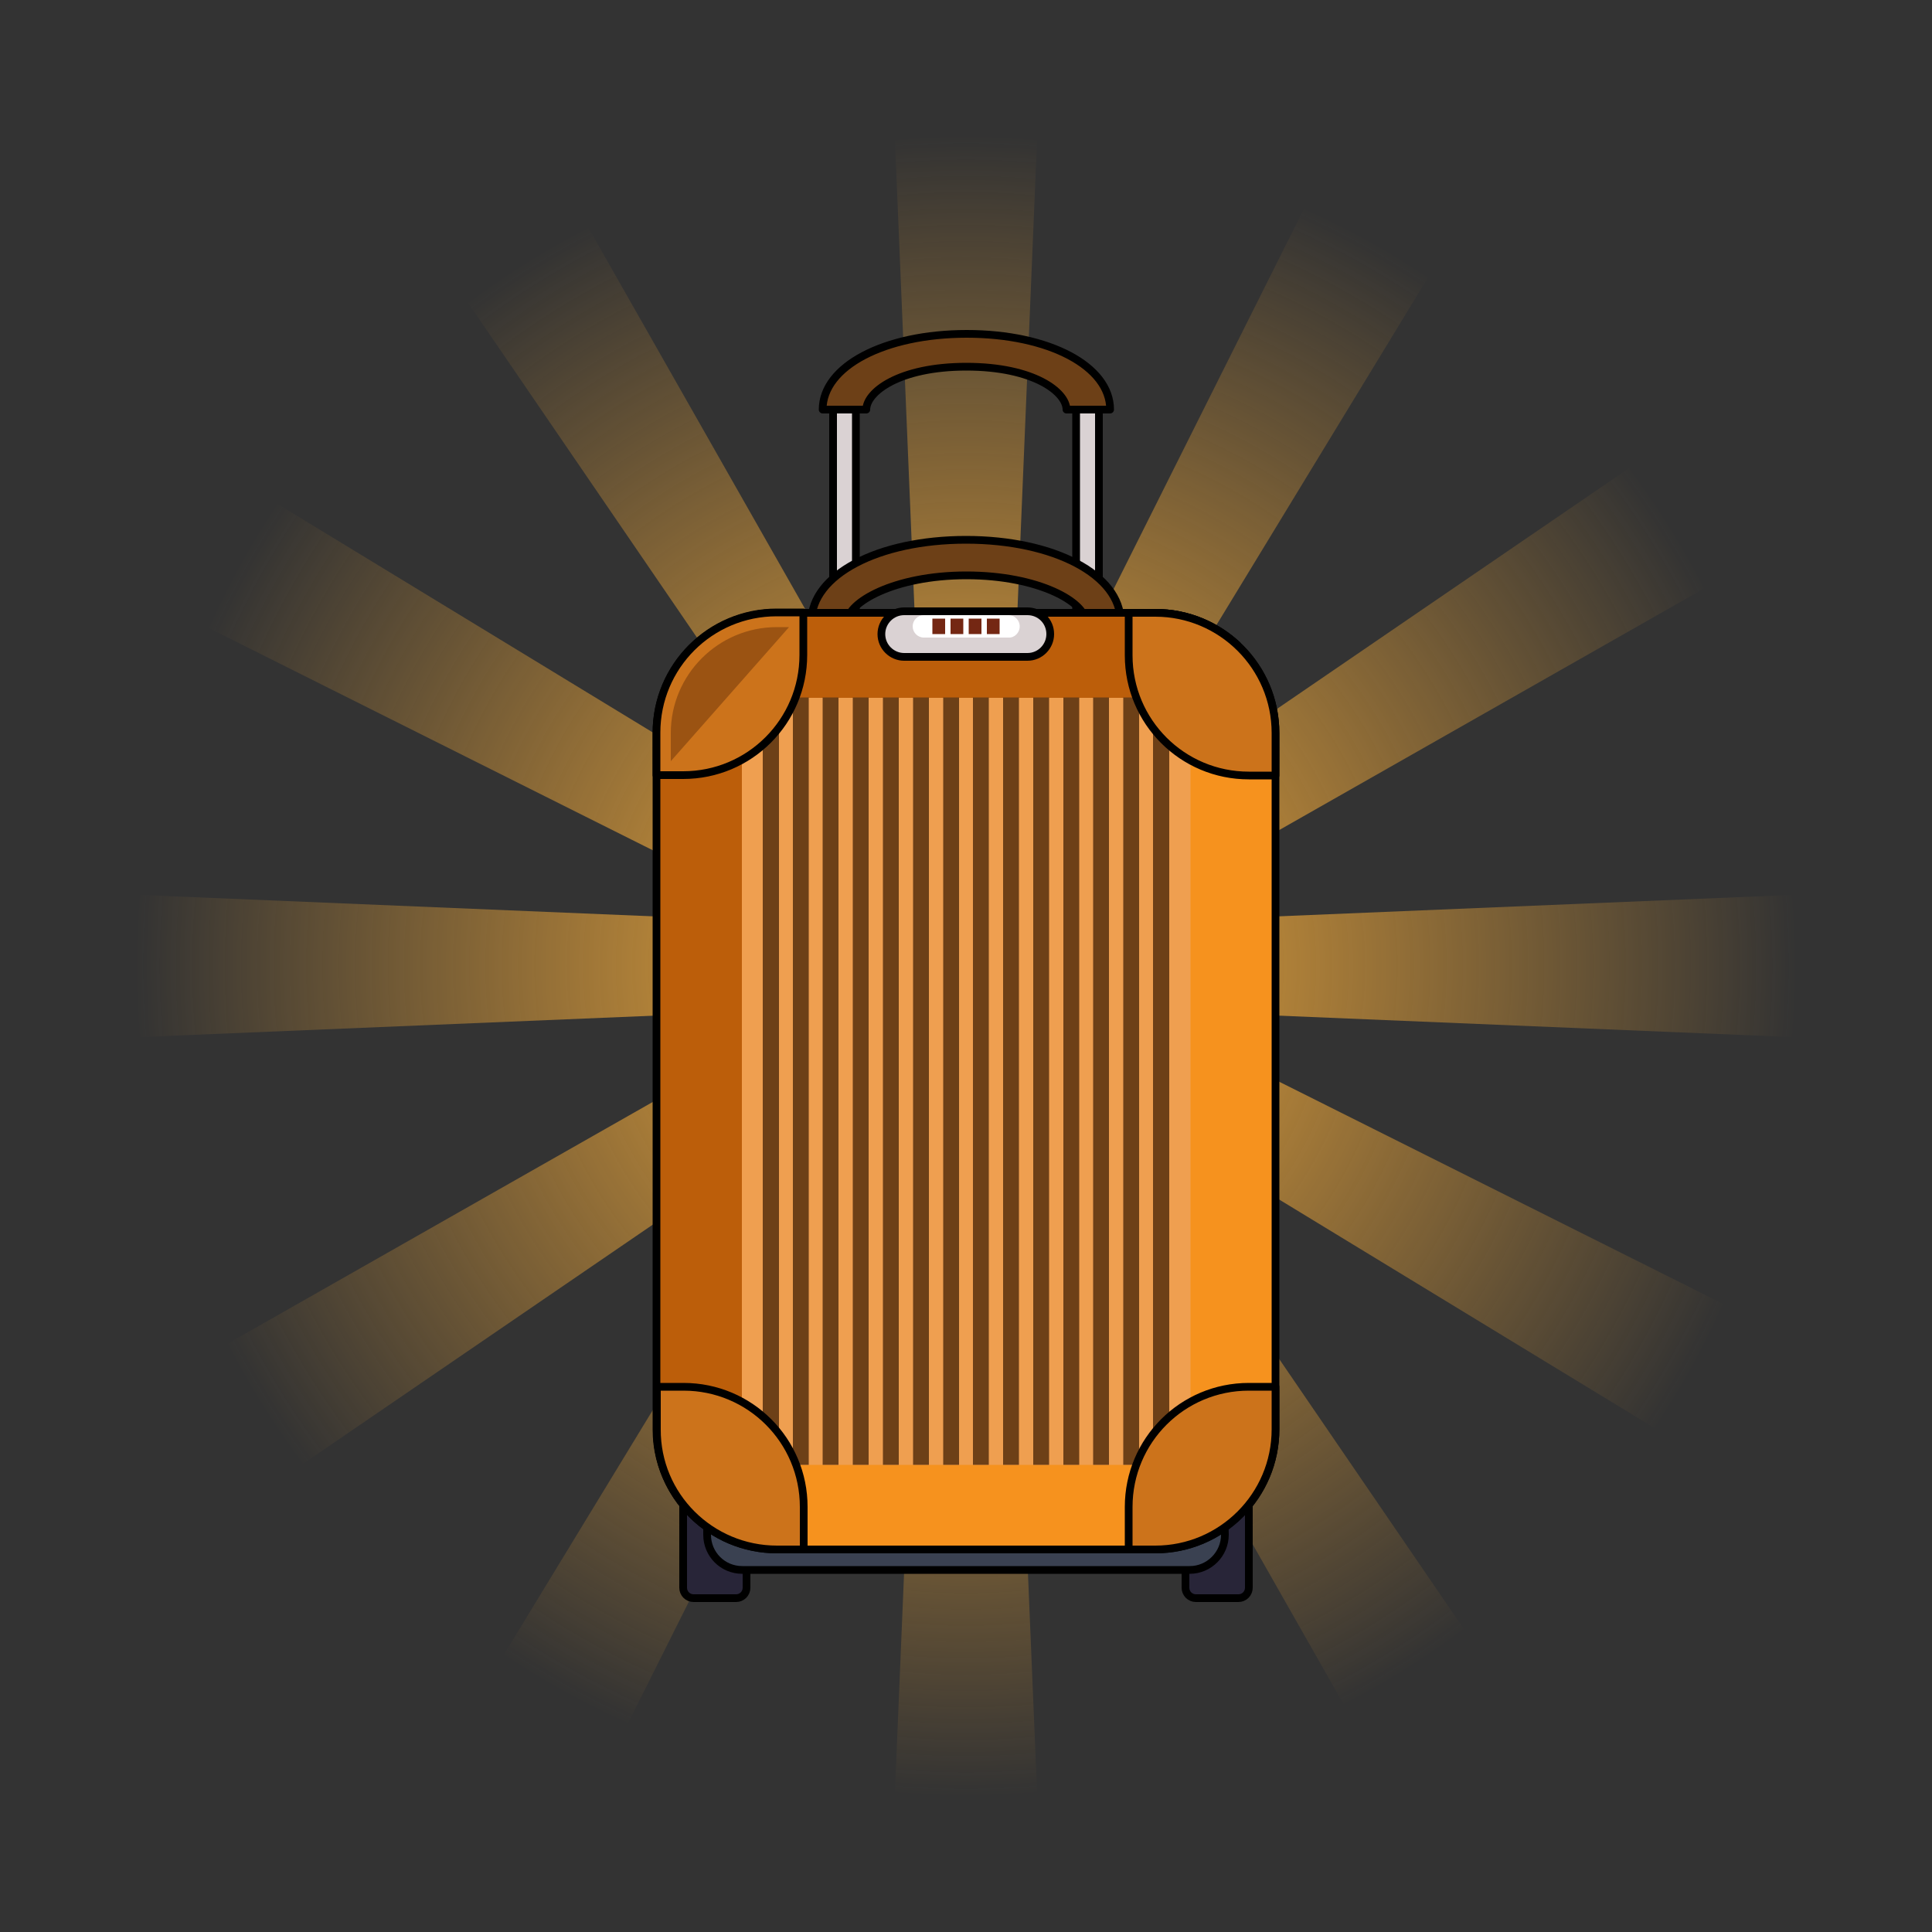 <?xml version="1.0" encoding="utf-8"?>
<!-- Generator: Adobe Illustrator 25.0.0, SVG Export Plug-In . SVG Version: 6.00 Build 0)  -->
<svg version="1.1" id="圖層_1" xmlns="http://www.w3.org/2000/svg" xmlns:xlink="http://www.w3.org/1999/xlink" x="0px" y="0px"
	 viewBox="0 0 500 500" style="enable-background:new 0 0 500 500;" xml:space="preserve">
<rect x="0" y="0" width="500" height="500" fill="#333333" stroke="none"/>
<style type="text/css">
	.st0{clip-path:url(#SVGID_2_);fill:url(#SVGID_3_);}
	.st1{fill:#DAD2D3;stroke:#000000;stroke-width:2;stroke-linecap:round;stroke-linejoin:round;stroke-miterlimit:10;}
	.st2{fill:#6D4017;stroke:#000000;stroke-width:2;stroke-linecap:round;stroke-linejoin:round;stroke-miterlimit:10;}
	.st3{fill:#282538;stroke:#000000;stroke-width:2;stroke-miterlimit:10;}
	.st4{fill:#3A4151;stroke:#000000;stroke-width:2;stroke-miterlimit:10;}
	.st5{fill:#F6921E;stroke:#000000;stroke-width:2;stroke-linecap:round;stroke-linejoin:round;stroke-miterlimit:10;}
	.st6{fill:#BC5E0A;stroke:#000000;stroke-width:2;stroke-linecap:round;stroke-linejoin:round;stroke-miterlimit:10;}
	.st7{fill:#EF9F50;}
	.st8{fill:#6D4017;}
	.st9{fill:#CC731B;stroke:#000000;stroke-width:2;stroke-linecap:round;stroke-linejoin:round;stroke-miterlimit:10;}
	.st10{fill:#9B5312;}
	.st11{fill:#DAD2D3;stroke:#000000;stroke-width:2;stroke-miterlimit:10;}
	.st12{fill:#FFFFFF;}
	.st13{fill:#742713;}
</style>
<g>
	<g>
		<g>
			<defs>
				<polygon id="SVGID_1_" points="500,230.1 288.7,238.9 472.5,134.4 451.5,100.7 281,217.3 388.4,40.9 353.7,21.6 261.3,206.2 
					269.9,0 230.1,0 238.9,211.3 134.4,27.5 100.7,48.5 217.3,219 40.9,111.6 21.6,146.3 206.2,238.7 0,230.1 0,269.9 211.3,261.1 
					27.5,365.6 48.5,399.3 219,282.7 111.6,459.1 146.3,478.4 238.7,293.8 230.1,500 269.9,500 261.1,288.7 365.6,472.5 
					399.3,451.5 282.7,281 459.1,388.4 478.4,353.7 293.8,261.3 500,269.9 				"/>
			</defs>
			<clipPath id="SVGID_2_">
				<use xlink:href="#SVGID_1_"  style="overflow:visible;"/>
			</clipPath>
			
				<radialGradient id="SVGID_3_" cx="250" cy="252" r="215.03" gradientTransform="matrix(1 0 0 -1 0 502)" gradientUnits="userSpaceOnUse">
				<stop  offset="0" style="stop-color:#FAAF3B"/>
				<stop  offset="1" style="stop-color:#FAAF3B;stop-opacity:0"/>
			</radialGradient>
			<rect x="35" y="35" class="st0" width="430.1" height="430.1"/>
		</g>
	</g>
	<g>
		<g>
			<path class="st1" d="M278.5,102.5v243.3c0,1.1-0.9,2-2,2h-53c-1.1,0-2-0.9-2-2V102.5h-5.9v243.3c0,4.3,3.5,7.9,7.9,7.9h53
				c4.3,0,7.9-3.5,7.9-7.9V102.5H278.5z"/>
			<g>
				<path class="st2" d="M290,160.8h-9.1c0-4.9-12-11.9-30.8-11.9s-30.8,7.1-30.8,11.9H210c0-12,17.2-21.1,40-21.1
					S290,148.8,290,160.8z"/>
			</g>
			<g>
				<path class="st2" d="M287.3,106h-11.3c0-4.5-8.4-11.1-25.9-11.1s-25.9,6.6-25.9,11.1h-11.3c0-11.2,16-19.6,37.3-19.6
					S287.3,94.8,287.3,106z"/>
			</g>
			<g>
				<path class="st3" d="M193.2,410.9c0,1.5-1.2,2.7-2.7,2.7h-11c-1.5,0-2.7-1.2-2.7-2.7v-31.7c0-1.5,1.2-2.7,2.7-2.7h11
					c1.5,0,2.7,1.2,2.7,2.7V410.9z"/>
				<path class="st3" d="M323.2,410.9c0,1.5-1.2,2.7-2.7,2.7h-11c-1.5,0-2.7-1.2-2.7-2.7v-31.7c0-1.5,1.2-2.7,2.7-2.7h11
					c1.5,0,2.7,1.2,2.7,2.7V410.9z"/>
			</g>
			<path class="st4" d="M317,397.2c0,5-4.1,9.1-9.1,9.1H192.1c-5.1,0-9.1-4.1-9.1-9.1v-5.4c0-5,4.1-9.1,9.1-9.1h115.7
				c5,0,9.1,4.1,9.1,9.1L317,397.2L317,397.2z"/>
			<g>
				<g>
					<path class="st5" d="M330.1,369.9c0,17.2-13.9,31.1-31.1,31.1h-97.9c-17.2,0-31.1-13.9-31.1-31.1V189.7
						c0-17.2,13.9-31.1,31.1-31.1H299c17.2,0,31.1,13.9,31.1,31.1V369.9z"/>
					<g>
						<path class="st6" d="M182,394.5c1.1-2,2.1-4.1,3.2-6.1c8.4-16.6,16.2-33.4,23.3-50.6c5.8-14.2,10.4-29.1,17.1-42.9
							c13.7-28.6,34.3-51.7,54.3-76c13.9-16.9,26.6-34.9,40.4-51.9c-5.6-5.2-13-8.4-21.3-8.4H201c-17.2,0-31.1,13.9-31.1,31.1v180.3
							C169.9,379.9,174.7,388.8,182,394.5z"/>
					</g>
					<path class="st7" d="M201.1,379.1c-5.1,0-9.1-4.1-9.1-9.1V189.7c0-5.1,4.1-9.1,9.1-9.1H299c5,0,9.1,4.1,9.1,9.1v180.3
						c0,5-4.1,9.1-9.1,9.1L201.1,379.1L201.1,379.1z"/>
				</g>
				<g>
					<g>
						<rect x="220.7" y="180.5" class="st8" width="4.1" height="198.6"/>
					</g>
					<g>
						<rect x="228.5" y="180.5" class="st8" width="4.1" height="198.6"/>
					</g>
					<g>
						<rect x="236.3" y="180.5" class="st8" width="4.1" height="198.6"/>
					</g>
					<g>
						<rect x="205.2" y="180.5" class="st8" width="4.1" height="198.6"/>
					</g>
					<g>
						<rect x="212.9" y="180.5" class="st8" width="4.1" height="198.6"/>
					</g>
					<g>
						<path class="st8" d="M197.4,181.3v197c1.1,0.5,2.4,0.8,3.7,0.8h0.5V180.5H201C199.7,180.5,198.5,180.8,197.4,181.3z"/>
					</g>
					<g>
						<rect x="244.1" y="180.5" class="st8" width="4.1" height="198.6"/>
					</g>
					<g>
						<rect x="251.8" y="180.5" class="st8" width="4.1" height="198.6"/>
					</g>
					<g>
						<rect x="290.7" y="180.5" class="st8" width="4.1" height="198.6"/>
					</g>
					<g>
						<path class="st8" d="M302.6,378.3v-197c-1.1-0.5-2.4-0.8-3.7-0.8h-0.5v198.6h0.5C300.3,379.1,301.5,378.8,302.6,378.3z"/>
					</g>
					<g>
						<rect x="282.9" y="180.5" class="st8" width="4.1" height="198.6"/>
					</g>
					<g>
						<rect x="275.2" y="180.5" class="st8" width="4.1" height="198.6"/>
					</g>
					<g>
						<rect x="259.6" y="180.5" class="st8" width="4.1" height="198.6"/>
					</g>
					<g>
						<rect x="267.4" y="180.5" class="st8" width="4.1" height="198.6"/>
					</g>
				</g>
			</g>
			<g>
				<path class="st9" d="M330.1,189.7v11h-6.9c-17.2,0-31.1-13.9-31.1-31.1v-11h6.9C316.1,158.6,330.1,172.5,330.1,189.7z
					 M201.1,401h6.9v-11c0-17.2-13.9-31.1-31.1-31.1h-6.9v11C169.9,387.1,183.9,401,201.1,401z M330.1,369.9v-11h-6.9
					c-17.2,0-31.1,13.9-31.1,31.1v11h6.9C316.1,401,330.1,387.1,330.1,369.9z M207.9,169.5v-11h-6.9c-17.2,0-31.1,13.9-31.1,31.1v11
					h6.9C194,200.6,207.9,186.7,207.9,169.5z"/>
			</g>
			<path class="st10" d="M173.6,197v-7.3c0-15.1,12.3-27.4,27.4-27.4h3.2L173.6,197z"/>
			<g>
				<path class="st11" d="M271.8,164.1c0,3.2-2.6,5.9-5.9,5.9h-31.9c-3.2,0-5.9-2.6-5.9-5.9l0,0c0-3.2,2.6-5.9,5.9-5.9h31.9
					C269.2,158.2,271.8,160.8,271.8,164.1L271.8,164.1z"/>
				<path class="st12" d="M263.9,162.1c0-1.6-1.3-2.9-2.9-2.9h-21.9c-1.6,0-2.9,1.3-2.9,2.9l0,0c0,1.6,1.3,2.9,2.9,2.9h21.9
					C262.5,165.1,263.9,163.8,263.9,162.1L263.9,162.1z"/>
				<g>
					<rect x="241.3" y="160.1" class="st13" width="3.3" height="4"/>
					<rect x="246" y="160.1" class="st13" width="3.3" height="4"/>
					<rect x="250.7" y="160.1" class="st13" width="3.3" height="4"/>
					<rect x="255.4" y="160.1" class="st13" width="3.3" height="4"/>
				</g>
			</g>
		</g>
	</g>
</g>
</svg>
